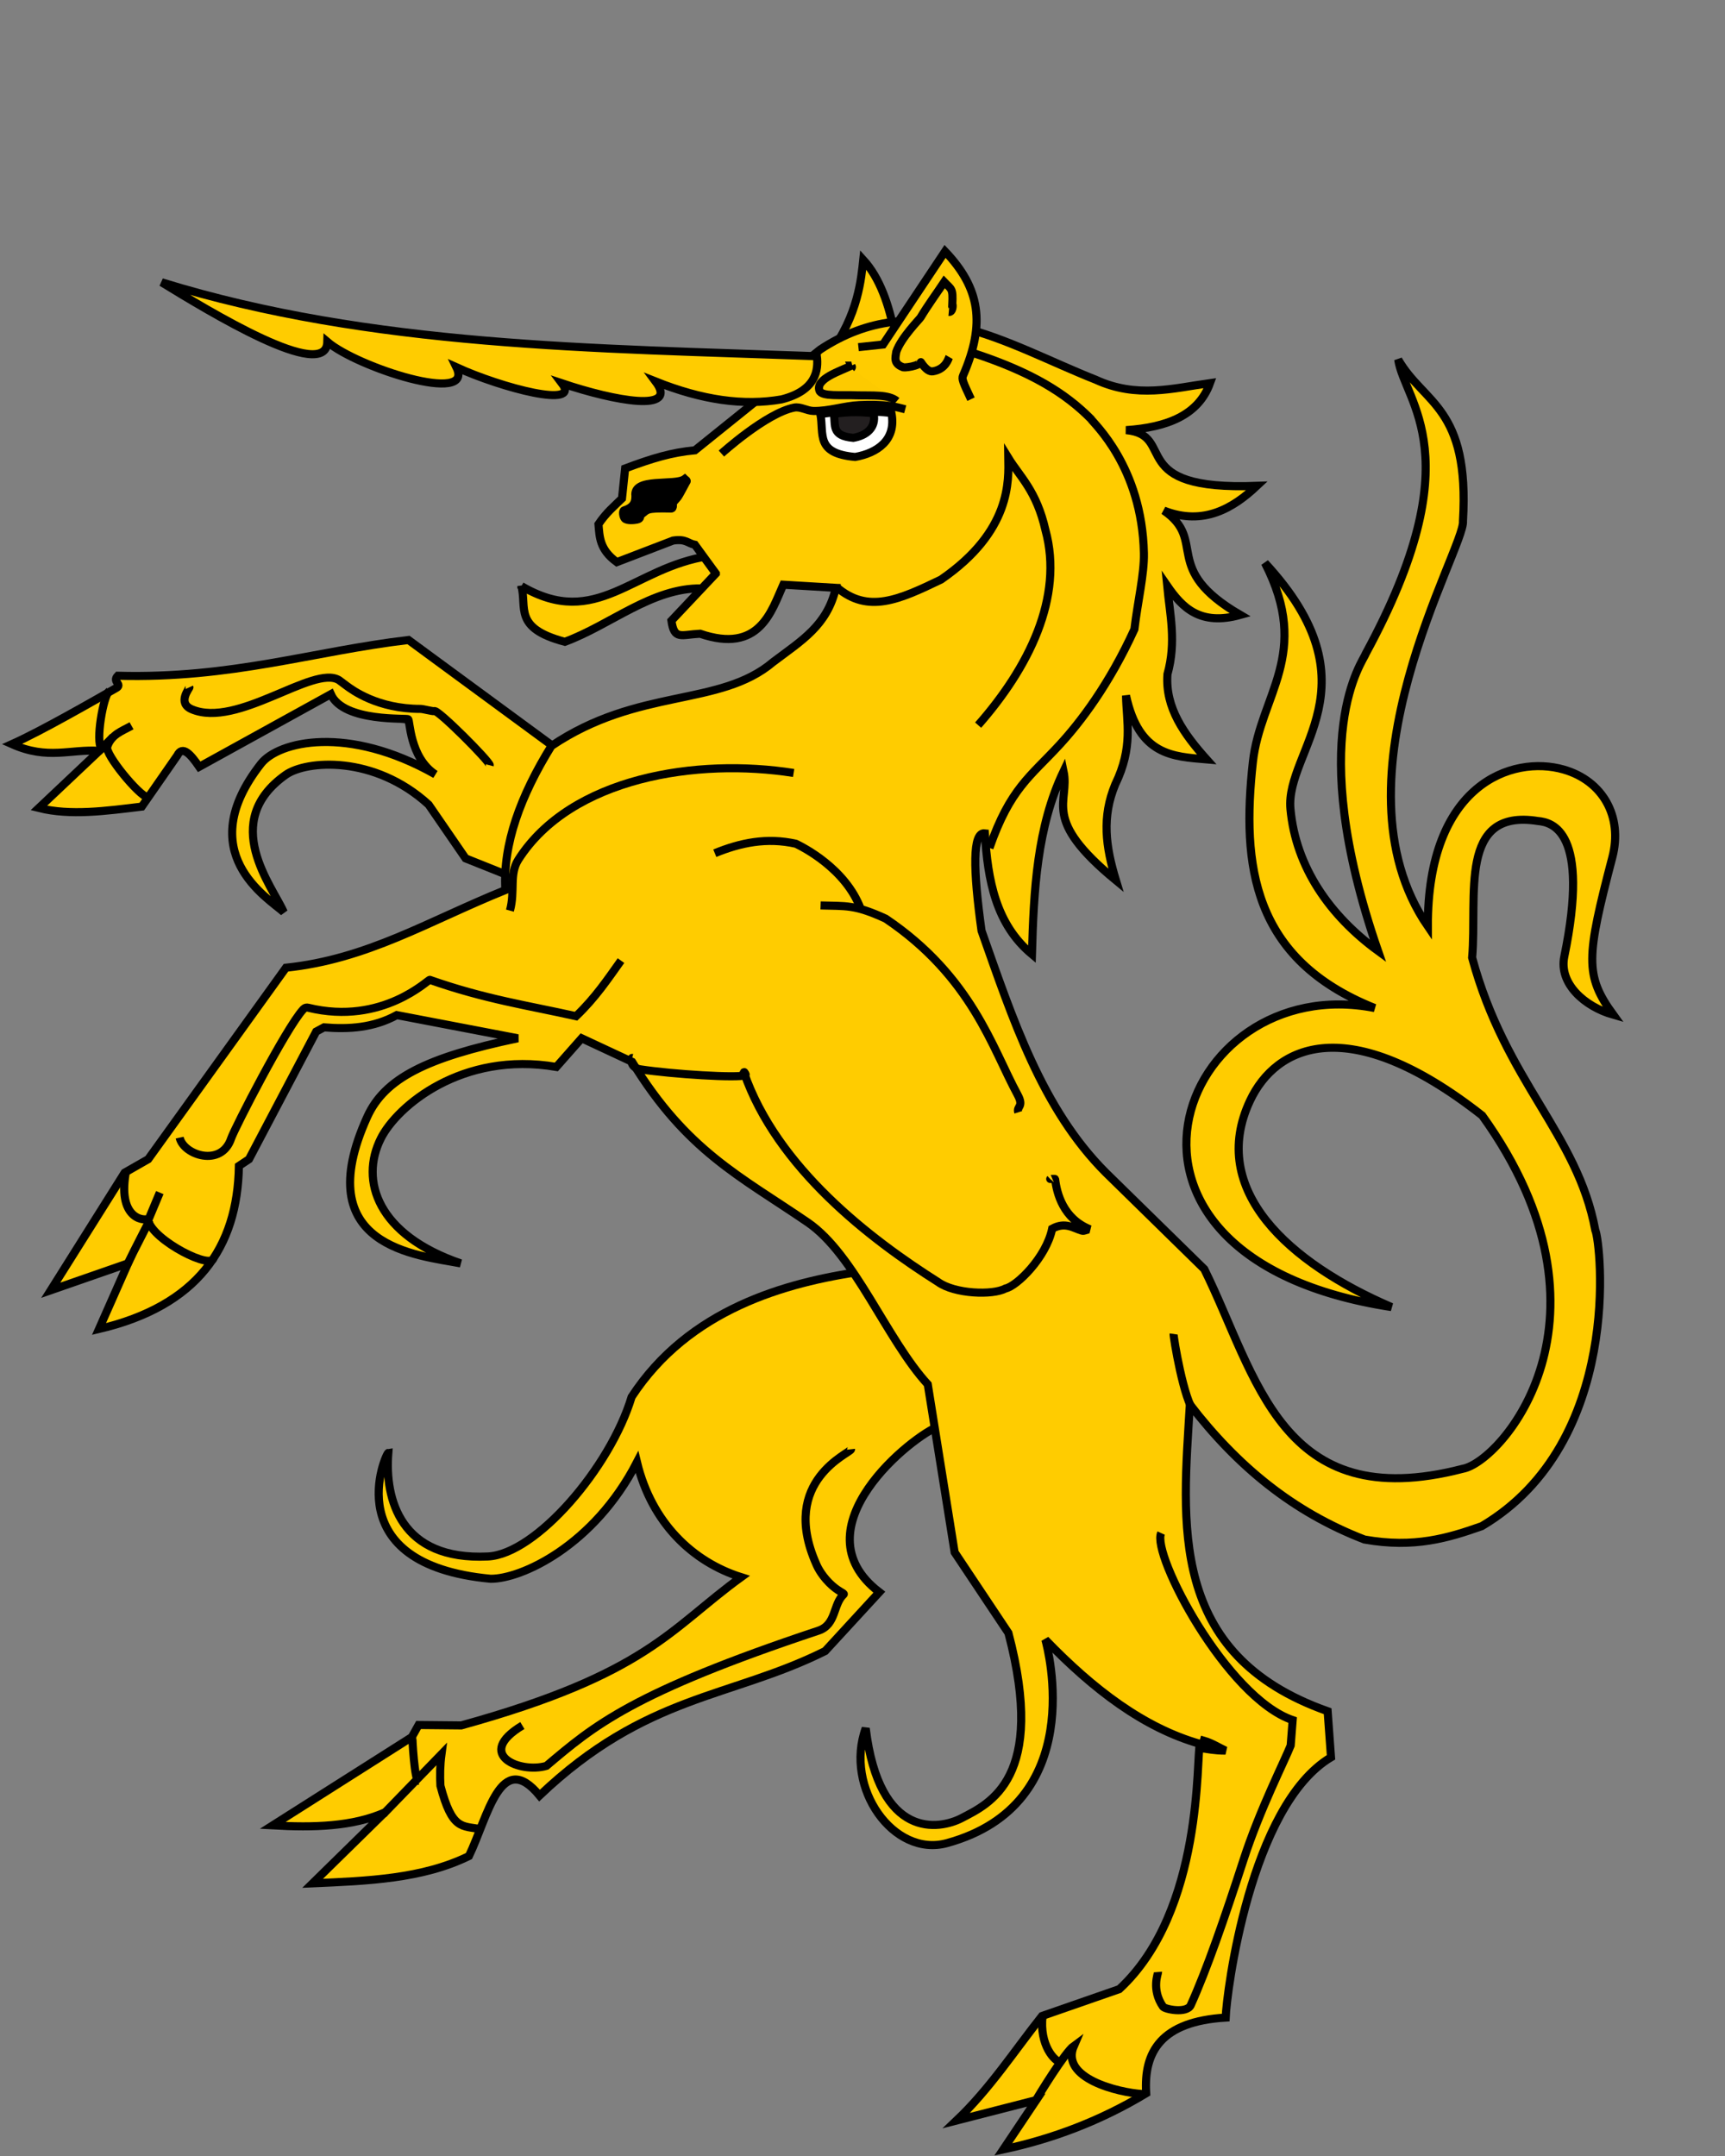<?xml version="1.0" encoding="UTF-8" standalone="no"?>
<!-- Created with Inkscape (http://www.inkscape.org/) -->

<svg
   xmlns:dc="http://purl.org/dc/elements/1.1/"
   xmlns:cc="http://creativecommons.org/ns#"
   xmlns:rdf="http://www.w3.org/1999/02/22-rdf-syntax-ns#"
   xmlns:svg="http://www.w3.org/2000/svg"
   xmlns="http://www.w3.org/2000/svg"
   xmlns:sodipodi="http://sodipodi.sourceforge.net/DTD/sodipodi-0.dtd"
   xmlns:inkscape="http://www.inkscape.org/namespaces/inkscape"
   version="1.0"
   width="640"
   height="800"
   id="svg105290"
   sodipodi:version="0.32"
   inkscape:version="0.47 r22583"
   sodipodi:docname="Schildhalter_Einhorn_rechts2.svg"
   inkscape:output_extension="org.inkscape.output.svg.inkscape"
   inkscape:export-filename="C:\Users\Volker Strunk\Desktop\links.png"
   inkscape:export-xdpi="122.82513"
   inkscape:export-ydpi="122.82513">
  <rect width="100%" height="100%" fill="#808080" stroke="none"/>
  <sodipodi:namedview
     inkscape:window-height="998"
     inkscape:window-width="1186"
     inkscape:pageshadow="2"
     inkscape:pageopacity="0.0"
     guidetolerance="10.0"
     gridtolerance="10.0"
     objecttolerance="10.0"
     borderopacity="1.0"
     bordercolor="#666666"
     pagecolor="#ffffff"
     id="base"
     inkscape:zoom="1.0589513"
     inkscape:cx="215.96328"
     inkscape:cy="298.59549"
     inkscape:window-x="-4"
     inkscape:window-y="-4"
     inkscape:current-layer="layer1"
     showgrid="true"
     inkscape:window-maximized="1">
    <inkscape:grid
       type="xygrid"
       id="grid2850"
       empspacing="5"
       visible="true"
       enabled="true"
       snapvisiblegridlinesonly="true" />
  </sodipodi:namedview>
  <defs
     id="defs105292">
    <inkscape:perspective
       sodipodi:type="inkscape:persp3d"
       inkscape:vp_x="0 : 243.06126 : 1"
       inkscape:vp_y="0 : 1000 : 0"
       inkscape:vp_z="440.58997 : 243.06126 : 1"
       inkscape:persp3d-origin="220.29498 : 162.04084 : 1"
       id="perspective146" />
    <inkscape:perspective
       id="perspective2894"
       inkscape:persp3d-origin="0.5 : 0.33333333 : 1"
       inkscape:vp_z="1 : 0.5 : 1"
       inkscape:vp_y="0 : 1000 : 0"
       inkscape:vp_x="0 : 0.5 : 1"
       sodipodi:type="inkscape:persp3d" />
    <inkscape:perspective
       id="perspective2901"
       inkscape:persp3d-origin="0.5 : 0.33333333 : 1"
       inkscape:vp_z="1 : 0.5 : 1"
       inkscape:vp_y="0 : 1000 : 0"
       inkscape:vp_x="0 : 0.5 : 1"
       sodipodi:type="inkscape:persp3d" />
    <inkscape:perspective
       id="perspective3908"
       inkscape:persp3d-origin="0.5 : 0.33333333 : 1"
       inkscape:vp_z="1 : 0.5 : 1"
       inkscape:vp_y="0 : 1000 : 0"
       inkscape:vp_x="0 : 0.5 : 1"
       sodipodi:type="inkscape:persp3d" />
  </defs>
  <g
     id="layer1"
     transform="translate(-96.848,70.291)">
    <g
       id="g2966">
      <path
         style="fill:#ffcc00;fill-opacity:1;fill-rule:evenodd;stroke:#000000;stroke-width:3;stroke-linecap:butt;stroke-linejoin:miter;stroke-miterlimit:4;stroke-opacity:1;stroke-dasharray:none"
         id="path2406"
         d="M 309.487,212.063 248.398,167.182 c -35.323,4.156 -65.469,14.405 -107.846,13.271 -2.217,2.271 1.853,3.154 -0.564,4.535 -8.06,4.608 -27.631,15.878 -38.702,20.842 13.359,5.939 21.656,1.756 32.414,2.493 l -22.441,21.194 c 11.694,2.941 24.984,1.096 38.194,-0.51 l 13.153,-18.936 c 1.956,-3.941 4.974,-0.448 8.152,4.168 l 48.838,-26.946 c 4.719,10.629 29.036,8.7 28.661,9.32 0.725,-0.006 0.432,14.076 10.113,20.438 -32.508,-18.448 -58.195,-12.249 -64.683,-3.964 -25.848,33.009 2.504,49.761 8.43,55.079 -4.181,-9.625 -23.983,-33.51 0.759,-50.967 7.579,-5.348 32.739,-7.437 53.001,11.073 l 13.714,19.947 31.168,12.467 8.727,-48.622 z" />
      <path
         sodipodi:nodetypes="csccscs"
         style="fill:none;stroke:#000000;stroke-width:3;stroke-miterlimit:4;stroke-opacity:1;stroke-dasharray:none"
         id="path3187"
         d="m 167.123,184.723 c 0.14,0.302 -4.693,5.803 0.864,8.169 16.916,7.202 45.124,-16.556 54.602,-10.835 l 2.743,2.049 c 2.226,1.649 11.572,8.642 27.568,8.647 0.913,3e-4 4.162,0.904 5.102,0.85 0.834,-1.154 20.865,18.888 20.55,20.077" />
      <path
         sodipodi:nodetypes="ccc"
         style="fill:none;stroke:#000000;stroke-width:3;stroke-miterlimit:4;stroke-opacity:1;stroke-dasharray:none"
         id="path3189"
         d="m 151.658,225.598 c -3.36,-0.723 -15.752,-15.878 -15.049,-18.717 1.479,-4.671 5.545,-5.894 9.047,-7.867" />
      <path
         sodipodi:nodetypes="ccc"
         style="fill:none;stroke:#000000;stroke-width:3;stroke-miterlimit:4;stroke-opacity:1;stroke-dasharray:none"
         id="path2664"
         d="m 138.802,203.127 -4.295,4.369 c -2.283,-2.57 0.629,-19.51 2.875,-21.384" />
      <path
         style="fill:#ffcc00;fill-opacity:1;fill-rule:evenodd;stroke:#000000;stroke-width:3;stroke-linecap:butt;stroke-linejoin:miter;stroke-miterlimit:4;stroke-opacity:1;stroke-dasharray:none"
         id="path2408"
         d="m 416.799,401.477 c -28.481,4.108 -64.354,14.011 -85.608,46.563 -7.93,26.289 -35.505,58.35 -53.33,59.212 -32.405,1.566 -38.312,-21.167 -36.943,-38.452 -0.922,0.095 -19.445,41.391 37.955,46.728 11.299,0.099 38.245,-12.129 54.302,-43.271 5.467,22.664 20.793,37.041 38.648,42.671 -26.354,19.116 -34.757,35.89 -103.836,55.006 l -15.849,-0.151 -2.493,4.477 -51.625,32.773 c 15.118,0.858 29.628,0.498 41.651,-4.836 l -26.842,26.332 c 20.333,-0.885 40.72,-1.633 58.01,-10.125 7.078,-14.736 11.781,-39.921 26.181,-22.441 39.551,-37.597 70.71,-36.034 105.97,-53.609 l 20.099,-21.855 c -31.018,-23.778 12.63,-58.301 22.289,-61.674 l 26.181,-24.934 -54.76,-32.414 z" />
      <path
         sodipodi:nodetypes="cccc"
         style="fill:none;stroke:#000000;stroke-width:3;stroke-miterlimit:4;stroke-opacity:1;stroke-dasharray:none"
         id="path2399"
         d="m 239.006,602.926 21.636,-22.314 c -0.547,4.11 -0.593,7.969 -0.392,11.705 4.36,16.497 7.926,14.8 15.017,16.127" />
      <path
         sodipodi:nodetypes="cccsscc"
         style="fill:none;stroke:#000000;stroke-width:3;stroke-miterlimit:4;stroke-opacity:1;stroke-dasharray:none"
         id="path2401"
         d="m 412.608,467.462 c 0.154,1.345 -26.711,11.402 -12.968,42.511 0.276,0.621 1.483,3.621 4.817,7.009 3.224,3.28 5.852,3.928 5.424,4.316 -4.029,3.653 -2.674,11.242 -9.363,13.468 -69.296,23.064 -83.358,35.338 -100.93,50.186 -9.861,2.877 -26.798,-4.233 -8.93,-14.973" />
      <path
         sodipodi:nodetypes="cc"
         style="fill:#231f20;fill-opacity:1;fill-rule:nonzero;stroke:#000000;stroke-width:3;stroke-miterlimit:4;stroke-opacity:1;stroke-dasharray:none"
         id="path3177"
         d="m 249.887,573.929 c -0.192,0.524 0.823,16.781 2.178,16.547" />
      <path
         style="fill:#ffcc00;fill-opacity:1;fill-rule:evenodd;stroke:#000000;stroke-width:3;stroke-linecap:butt;stroke-linejoin:miter;stroke-miterlimit:4;stroke-opacity:1;stroke-dasharray:none"
         id="path3184"
         d="m 404.459,61.094 c 10.932,-14.401 11.967,-28.545 12.662,-34.994 6.223,6.799 9.568,16.867 11.532,26.97 l -12.296,11.711 -11.897,-3.686 z" />
      <path
         style="fill:#ffcc00;fill-opacity:1;fill-rule:evenodd;stroke:#000000;stroke-width:3;stroke-linecap:butt;stroke-linejoin:miter;stroke-miterlimit:4;stroke-opacity:1;stroke-dasharray:none"
         id="path2412"
         d="m 290.287,147.172 c 27.996,16.463 41.307,-6.96 69.66,-11.149 0.204,0.209 11.064,5.889 -2.88,12.02 -18.349,-0.239 -33.689,13.564 -50.648,19.812 -19.28,-5.098 -13.969,-12.733 -16.132,-20.684 z" />
      <path
         style="fill:#ffcc00;fill-opacity:1;fill-rule:evenodd;stroke:#000000;stroke-width:3;stroke-linecap:butt;stroke-linejoin:miter;stroke-miterlimit:4;stroke-opacity:1;stroke-dasharray:none"
         id="path2384"
         d="m 362.444,142.519 -7.774,-10.658 c -2.674,-0.54 -3.326,-2.294 -8.101,-1.574 l -20.865,8.006 c -6.468,-4.691 -6.395,-9.382 -6.819,-14.072 2.909,-4.332 5.818,-6.661 8.727,-9.539 l 1.171,-11.145 c 10.09,-3.797 17.31,-5.951 25.898,-6.743 l 46.487,-37.401 c 36.286,-23.874 68.91,-1.972 102.23,11.22 15.228,7.005 28.647,3.16 42.388,1.247 -4.302,11.905 -15.967,16.447 -31.168,17.454 19.171,1.78 -0.678,22.577 48.546,20.684 -8.614,8.107 -19.719,14.998 -34.53,9.161 16.385,11.25 -1.316,21.453 28.372,38.724 -14.856,4.138 -21.503,-2.669 -27.125,-10.842 1.015,10.63 3.477,20.777 0.102,32.87 -0.879,12.437 6.18,22.228 14.556,31.581 -12.415,-1.06 -25.099,-1.367 -29.921,-23.687 0.174,9.781 2.782,19.037 -4.014,33 -4.983,12.052 -3.574,22.932 0.274,35.569 -28.046,-23.079 -16.982,-28.775 -19.437,-40.48 -9.86,20.653 -11.064,44.191 -11.73,67.908 -13.401,-11.169 -16.405,-27.537 -17.454,-44.882 -4.637,-0.614 -4.405,13.38 -1.247,36.155 11.586,32.764 22.427,66.086 46.128,89.763 l 36.513,35.777 c 19.581,39.598 28.196,91.67 95.94,74.085 14.341,-2.601 61.05,-56.018 7.178,-131.056 -49.831,-39.122 -76.565,-25.876 -86.129,-5.548 -15.662,33.286 14.514,60.297 52.468,76.611 -120.07,-18.406 -79.242,-125.358 -6.234,-110.957 -45.39,-18.106 -49.398,-53.02 -45.197,-91.237 2.756,-25.071 21.919,-39.935 4.49,-73.914 42.226,45.625 7.478,69.506 9.453,91.254 1.97,21.693 14.687,39.688 32.501,52.703 -27.602,-79.796 -5.239,-107.803 -4.571,-110.298 39.942,-73.582 14.393,-93.262 12.051,-109.123 9.483,16.533 26.556,17.503 24.029,59.912 1.004,9.742 -50.59,95.62 -13.035,150.404 -0.161,-52.684 31.256,-63.704 50.427,-58.185 14.417,4.151 21.996,17.363 18.034,32.536 -9.695,37.127 -10.29,43.799 0.335,58.442 -10.655,-3.03 -20.235,-11.563 -18.169,-21.587 9.609,-46.619 -4.519,-49.832 -9.783,-50.303 -29.767,-4.732 -22.418,27.653 -24.41,50.696 12.457,46.17 39.012,65.222 45.694,101.115 2.078,4.537 10.517,78.742 -42.122,109.842 -12.349,4.356 -25.063,8.256 -43.542,4.95 -26.822,-10.366 -47.209,-27.36 -64.753,-50.095 -2.64,43.77 -8.411,92.783 51.115,113.809 l 1.247,17.095 c -30.084,17.974 -38.742,87.42 -39.082,96.582 -23.91,1.442 -30.469,12.645 -29.487,28.089 -16.865,10.183 -34.597,16.896 -53.023,20.835 l 12.249,-18.31 -29.627,7.6 c 12.331,-11.718 21.393,-25.71 31.753,-38.799 l 28.674,-9.974 c 31.497,-29.071 28.459,-86.901 29.921,-91.01 -20.855,-5.928 -39.608,-20.264 -57.349,-38.648 0.989,3.573 16.065,61.046 -36.513,75.483 -19.853,5.451 -38.163,-20.632 -30.148,-42.614 5.041,41.555 27.362,37.658 35.687,33.293 10.194,-5.345 31.487,-14.646 17.26,-68.655 l -19.947,-29.921 -9.974,-62.336 c -15.304,-16.695 -27.048,-48.137 -44.566,-60.116 -25.117,-17.175 -44.873,-26.43 -65.145,-59.568 l -18.701,-8.727 -9.388,10.635 c -35.054,-6.009 -59.138,14.654 -65.09,26.484 -7.931,15.764 -1.219,35.86 29.596,46.411 -15.805,-3.074 -56.659,-5.873 -34.665,-54.366 6.434,-14.186 21.737,-22.024 55.859,-29.164 l -44.897,-8.597 c -8.603,4.71 -17.721,5.308 -27.008,4.544 l -2.897,1.56 -24.934,47.375 -3.74,2.493 c -0.493,30.4 -15.532,51.946 -51.908,60.503 l 10.767,-24.349 -28.674,9.974 27.428,-43.635 8.727,-4.987 51.115,-71.062 c 30.292,-3.176 52.541,-17.135 81.414,-28.826 -1,-16.983 5.598,-34.915 17.076,-53.457 32.327,-21.821 62.468,-14.338 82.283,-31.168 10.639,-8.028 20.035,-13.538 23.253,-27.503 l -19.513,-1.171 c -4.358,9.713 -8.771,25.763 -30.865,18.191 -7.152,0.36 -9.583,2.429 -10.635,-4.836 l 16.49,-17.498 z" />
      <path
         sodipodi:nodetypes="ccc"
         style="fill:none;stroke:#000000;stroke-width:3;stroke-miterlimit:4;stroke-opacity:1;stroke-dasharray:none"
         id="path3185"
         d="m 176.072,396.191 c 0.155,5.345 -22.616,-6.22 -24.243,-13.677 l 4.303,-10.282" />
      <path
         sodipodi:nodetypes="cc"
         style="fill:none;stroke:#000000;stroke-width:3;stroke-miterlimit:4;stroke-opacity:1;stroke-dasharray:none"
         id="path2670"
         d="m 143.432,365.234 c -2.9,17.509 7.782,17.784 8.674,16.45" />
      <path
         sodipodi:nodetypes="cc"
         style="fill:none;stroke:#000000;stroke-width:3;stroke-miterlimit:4;stroke-opacity:1;stroke-dasharray:none"
         id="path2672"
         d="m 152.217,382.659 c -0.074,0.405 -5.435,10.607 -8.137,16.239" />
      <path
         sodipodi:nodetypes="cccsssc"
         style="fill:none;stroke:#000000;stroke-width:3;stroke-miterlimit:4;stroke-opacity:1;stroke-dasharray:none"
         id="path2674"
         d="m 327.244,286.152 c -4.917,6.876 -9.473,13.752 -16.675,20.628 -17.585,-3.939 -33.745,-6.275 -54.239,-13.487 -0.253,-0.551 -17.39,17.11 -45.132,10.339 -1.141,-0.279 -1.81,0.574 -1.919,0.693 -6.277,6.829 -25.451,44.164 -26.671,47.809 -3.627,10.833 -17.689,6.199 -19.105,-0.295" />
      <path
         sodipodi:nodetypes="ccscsccccsss"
         style="fill:none;stroke:#000000;stroke-width:3;stroke-miterlimit:4;stroke-opacity:1;stroke-dasharray:none"
         id="path2680"
         d="m 486.494,367.178 2e-5,-9e-5 c -0.06,0.056 1.796,-0.12 1.814,0.033 0.62,5.292 3.001,14.685 12.925,18.643 -0.849,-0.09 -2.061,0.771 -2.938,0.517 -3.286,-0.954 -6.177,-3.397 -11.074,-0.735 -2.214,10.665 -13.158,21.367 -17.341,22.181 -4.667,2.575 -18.865,2.053 -24.998,-2.406 -24.877,-15.725 -59.809,-42.306 -72.039,-77.83 0.217,-0.419 0.765,1.07 0.732,1.083 -2.944,1.183 -27.38,-0.382 -39.06,-2.16 -4.286,-0.652 -3.419,-4.346 -3.116,-4.266" />
      <path
         sodipodi:nodetypes="ccsc"
         style="fill:none;stroke:#000000;stroke-width:3;stroke-miterlimit:4;stroke-opacity:1;stroke-dasharray:none"
         id="path2409"
         d="m 401.299,265.679 c 9.421,0.322 12.492,-0.455 24.149,4.9 32.058,21.625 39.598,48.158 48.923,65.293 2.539,4.666 -0.47,4.239 0.271,6.569" />
      <path
         sodipodi:nodetypes="cc"
         style="fill:none;stroke:#000000;stroke-width:3;stroke-miterlimit:4;stroke-opacity:1;stroke-dasharray:none"
         id="path2413"
         d="m 532.264,424.688 c -0.118,0.852 3.805,25.162 7.949,29.264" />
      <path
         style="fill:#000000;fill-opacity:1;fill-rule:nonzero;stroke:#000000;stroke-width:3;stroke-miterlimit:4;stroke-opacity:1;stroke-dasharray:none"
         id="path2415"
         d="m 551.544,579.289 c -1.992,-0.028 -2.971,0.033 -8.862,-0.858 l 0.804,-2.83 c 3.043,0.872 5.375,2.455 8.058,3.688 z" />
      <path
         sodipodi:nodetypes="cccsccc"
         d="m 527.644,498.567 c -3.621,7.875 24.316,61.066 48.8,69.402 l -0.735,9.426 c -2.213,5.602 -11.446,23.813 -17.42,42.207 -7.143,21.989 -13.758,41.093 -19.69,54.204 -1.526,3.094 -9.592,1.493 -10.27,0.467 -4.392,-6.314 -1.768,-12.388 -1.805,-12.837"
         style="fill:none;stroke:#000000;stroke-width:3;stroke-miterlimit:4;stroke-opacity:1;stroke-dasharray:none"
         id="path2417" />
      <path
         sodipodi:nodetypes="ccc"
         style="fill:none;stroke:#000000;stroke-width:3;stroke-miterlimit:4;stroke-opacity:1;stroke-dasharray:none"
         id="path2419"
         d="m 480.999,709.312 c 1.15,-1.982 10.948,-18.076 14.289,-20.496 -5.238,12.033 16.429,17.366 25.474,17.906" />
      <path
         sodipodi:nodetypes="cs"
         style="fill:none;stroke:#000000;stroke-width:3;stroke-miterlimit:4;stroke-opacity:1;stroke-dasharray:none"
         id="path2421"
         d="m 483.652,677.747 c -1.23,10.732 4.419,17.05 7.044,17.316" />
      <path
         style="fill:#ffcc00;fill-opacity:1;fill-rule:evenodd;stroke:#000000;stroke-width:3;stroke-linecap:butt;stroke-linejoin:miter;stroke-miterlimit:4;stroke-opacity:1;stroke-dasharray:none"
         id="path2410"
         d="m 399.922,61.886 c -82.355,-2.986 -165.265,-3.387 -243.108,-27.428 17.483,10.708 61.117,37.35 61.483,22.094 11.084,9.472 54.834,23.642 47.88,9.437 16.98,7.738 46.318,15.407 39.153,5.949 19.567,6.562 43.526,11.036 34.75,-0.679 17.263,6.909 32.592,9.102 46.735,6.648 12.979,-3.296 13.706,-10.989 13.108,-16.022 z" />
      <path
         sodipodi:nodetypes="cccccs"
         style="fill:#231f03;fill-opacity:0.008;fill-rule:nonzero;stroke:#000000;stroke-width:3;stroke-miterlimit:4;stroke-opacity:1;stroke-dasharray:none"
         id="path2425"
         d="m 429.576,78.536 c -3.006,-2.572 -9.102,-1.974 -14.955,-2.135 -5.534,-0.275 -12.987,0.596 -13.755,-1.766 -1.523,-4.398 7.809,-7.247 11.844,-9.245 l -7.8e-4,-1.1e-5 c 0.062,0.135 0.444,0.526 0.007,0.927" />
      <path
         sodipodi:nodetypes="cccsscssccc"
         style="fill:#000000;fill-opacity:1;fill-rule:nonzero;stroke:#000000;stroke-width:3;stroke-miterlimit:4;stroke-opacity:1;stroke-dasharray:none"
         id="path2427"
         d="m 350.891,107.441 c 0.062,0.135 1.078,0.589 0.64,0.99 -3.839,7.064 -2.541,4.898 -5.149,7.981 0.091,0.037 0.435,2.017 -0.542,1.992 -9.753,-0.248 -8.656,0.498 -11.096,2.214 -0.731,0.514 0.166,1.568 -1.594,1.89 -0.8,0.178 -3.71,0.515 -4.519,-0.42 -0.602,-0.696 -0.905,-2.789 -0.207,-3.004 4.469,-1.374 4.132,-4.289 4.183,-5.352 -0.97,-7.032 14.692,-3.597 18.283,-6.292 l -1e-5,1e-5 z" />
      <path
         style="fill:#ffffff;fill-rule:evenodd;stroke:#000000;stroke-width:3;stroke-linecap:butt;stroke-linejoin:miter;stroke-miterlimit:4;stroke-opacity:1;stroke-dasharray:none"
         id="path2429"
         d="m 401.241,83.38 c 1.344,7.555 -1.907,14.559 12.875,15.886 8.045,-1.413 15.45,-6.2 13.46,-16.338 -7.446,-0.681 -14.992,-1.301 -26.334,0.452 z" />
      <path
         style="fill:#231f20;fill-opacity:1;fill-rule:evenodd;stroke:#000000;stroke-width:3;stroke-linecap:butt;stroke-linejoin:miter;stroke-miterlimit:4;stroke-opacity:1;stroke-dasharray:none"
         id="path3190"
         d="m 406.213,83.289 c 0.753,4.231 -1.069,8.153 7.215,8.896 4.509,-0.791 8.658,-3.472 7.543,-9.149 -4.173,-0.382 -8.402,-0.729 -14.758,0.253 z" />
      <path
         sodipodi:nodetypes="ccccc"
         style="fill:none;stroke:#000000;stroke-width:3;stroke-miterlimit:4;stroke-opacity:1;stroke-dasharray:none"
         id="path2389"
         d="m 459.747,198.773 c 18.696,-21.243 31.837,-47.415 24.973,-72.38 -3.308,-14.584 -9.458,-19.767 -13.784,-26.809 0.115,8.328 1.278,27.135 -24.955,45.18 -15.461,7.43 -27.119,12.855 -38.803,2.762" />
      <path
         sodipodi:nodetypes="ccccsc"
         style="fill:none;stroke:#000000;stroke-width:3;stroke-miterlimit:4;stroke-opacity:1;stroke-dasharray:none"
         id="path2403"
         d="m 458.07,60.753 c 21.402,7.027 33.922,14.745 43.475,24.356 0.94,1.64 19.033,17.725 19.706,49.876 0.161,7.779 -2.292,17.87 -3.523,28.227 -9.366,20.478 -19.894,34.319 -27.782,42.883 -10.844,11.774 -18.348,16.218 -25.993,38.251" />
      <path
         sodipodi:nodetypes="ccc"
         style="fill:none;stroke:#000000;stroke-width:3;stroke-miterlimit:4;stroke-opacity:1;stroke-dasharray:none"
         id="path3179"
         d="m 362.052,246.302 c 9.465,-3.874 19.224,-5.946 30.083,-3.512 2.267,1.101 18.53,9.082 24.117,24.38" />
      <path
         sodipodi:nodetypes="csc"
         style="fill:none;stroke:#000000;stroke-width:3;stroke-miterlimit:4;stroke-opacity:1;stroke-dasharray:none"
         id="path3181"
         d="m 391.297,216.528 c -35.594,-5.652 -82.566,1.526 -102.122,32.14 -3.5,5.48 -1.126,11.64 -3.135,18.939" />
      <path
         sodipodi:nodetypes="cccsc"
         style="fill:#ffcc00;fill-opacity:1;fill-rule:nonzero;stroke:#000000;stroke-width:3;stroke-miterlimit:4;stroke-opacity:1;stroke-dasharray:none"
         id="path2678"
         d="m 415.327,58.526 9.138,-0.981 23.017,-34.552 c 12.971,13.617 15.083,26.779 6.67,46.086 -0.538,1.236 -0.069,2.345 2.951,8.754" />
      <path
         sodipodi:nodetypes="cssccsccccc"
         style="fill:none;stroke:#000000;stroke-width:3;stroke-miterlimit:4;stroke-opacity:1;stroke-dasharray:none"
         id="path2407"
         d="m 449.011,62.185 c -0.212,0.37 -1.194,4.571 -6.088,5.312 -2.333,0.353 -4.518,-3.665 -4.523,-3.543 -0.065,1.544 -6.399,2.436 -6.681,1.947 -3.433,-1.303 -2.644,-3.56 -2.342,-5.649 1.792,-5.242 8.634,-12.108 9.004,-12.729 2.607,-4.374 6.662,-9.982 6.768,-10.209 l 2.009,-2.98 10e-6,-4e-6 c 2.741,2.877 3.304,2.242 3.015,8.268 0.257,0.076 0.257,3.001 -1.314,2.863" />
      <path
         sodipodi:nodetypes="caaaaa"
         id="path4792"
         d="m 364.502,98.005 c 0,0 16.536,-14.98 26.967,-17.048 2.366,-0.469 4.718,1.185 7.129,1.24 5.727,0.131 11.327,-1.885 17.048,-2.17 3.82,-0.19 7.673,-0.159 11.469,0.31 1.891,0.233 5.579,1.24 5.579,1.24"
         style="fill:none;stroke:#000000;stroke-width:3;stroke-linecap:butt;stroke-linejoin:miter;stroke-miterlimit:4;stroke-opacity:1;stroke-dasharray:none" />
    </g>
  </g>
</svg>
